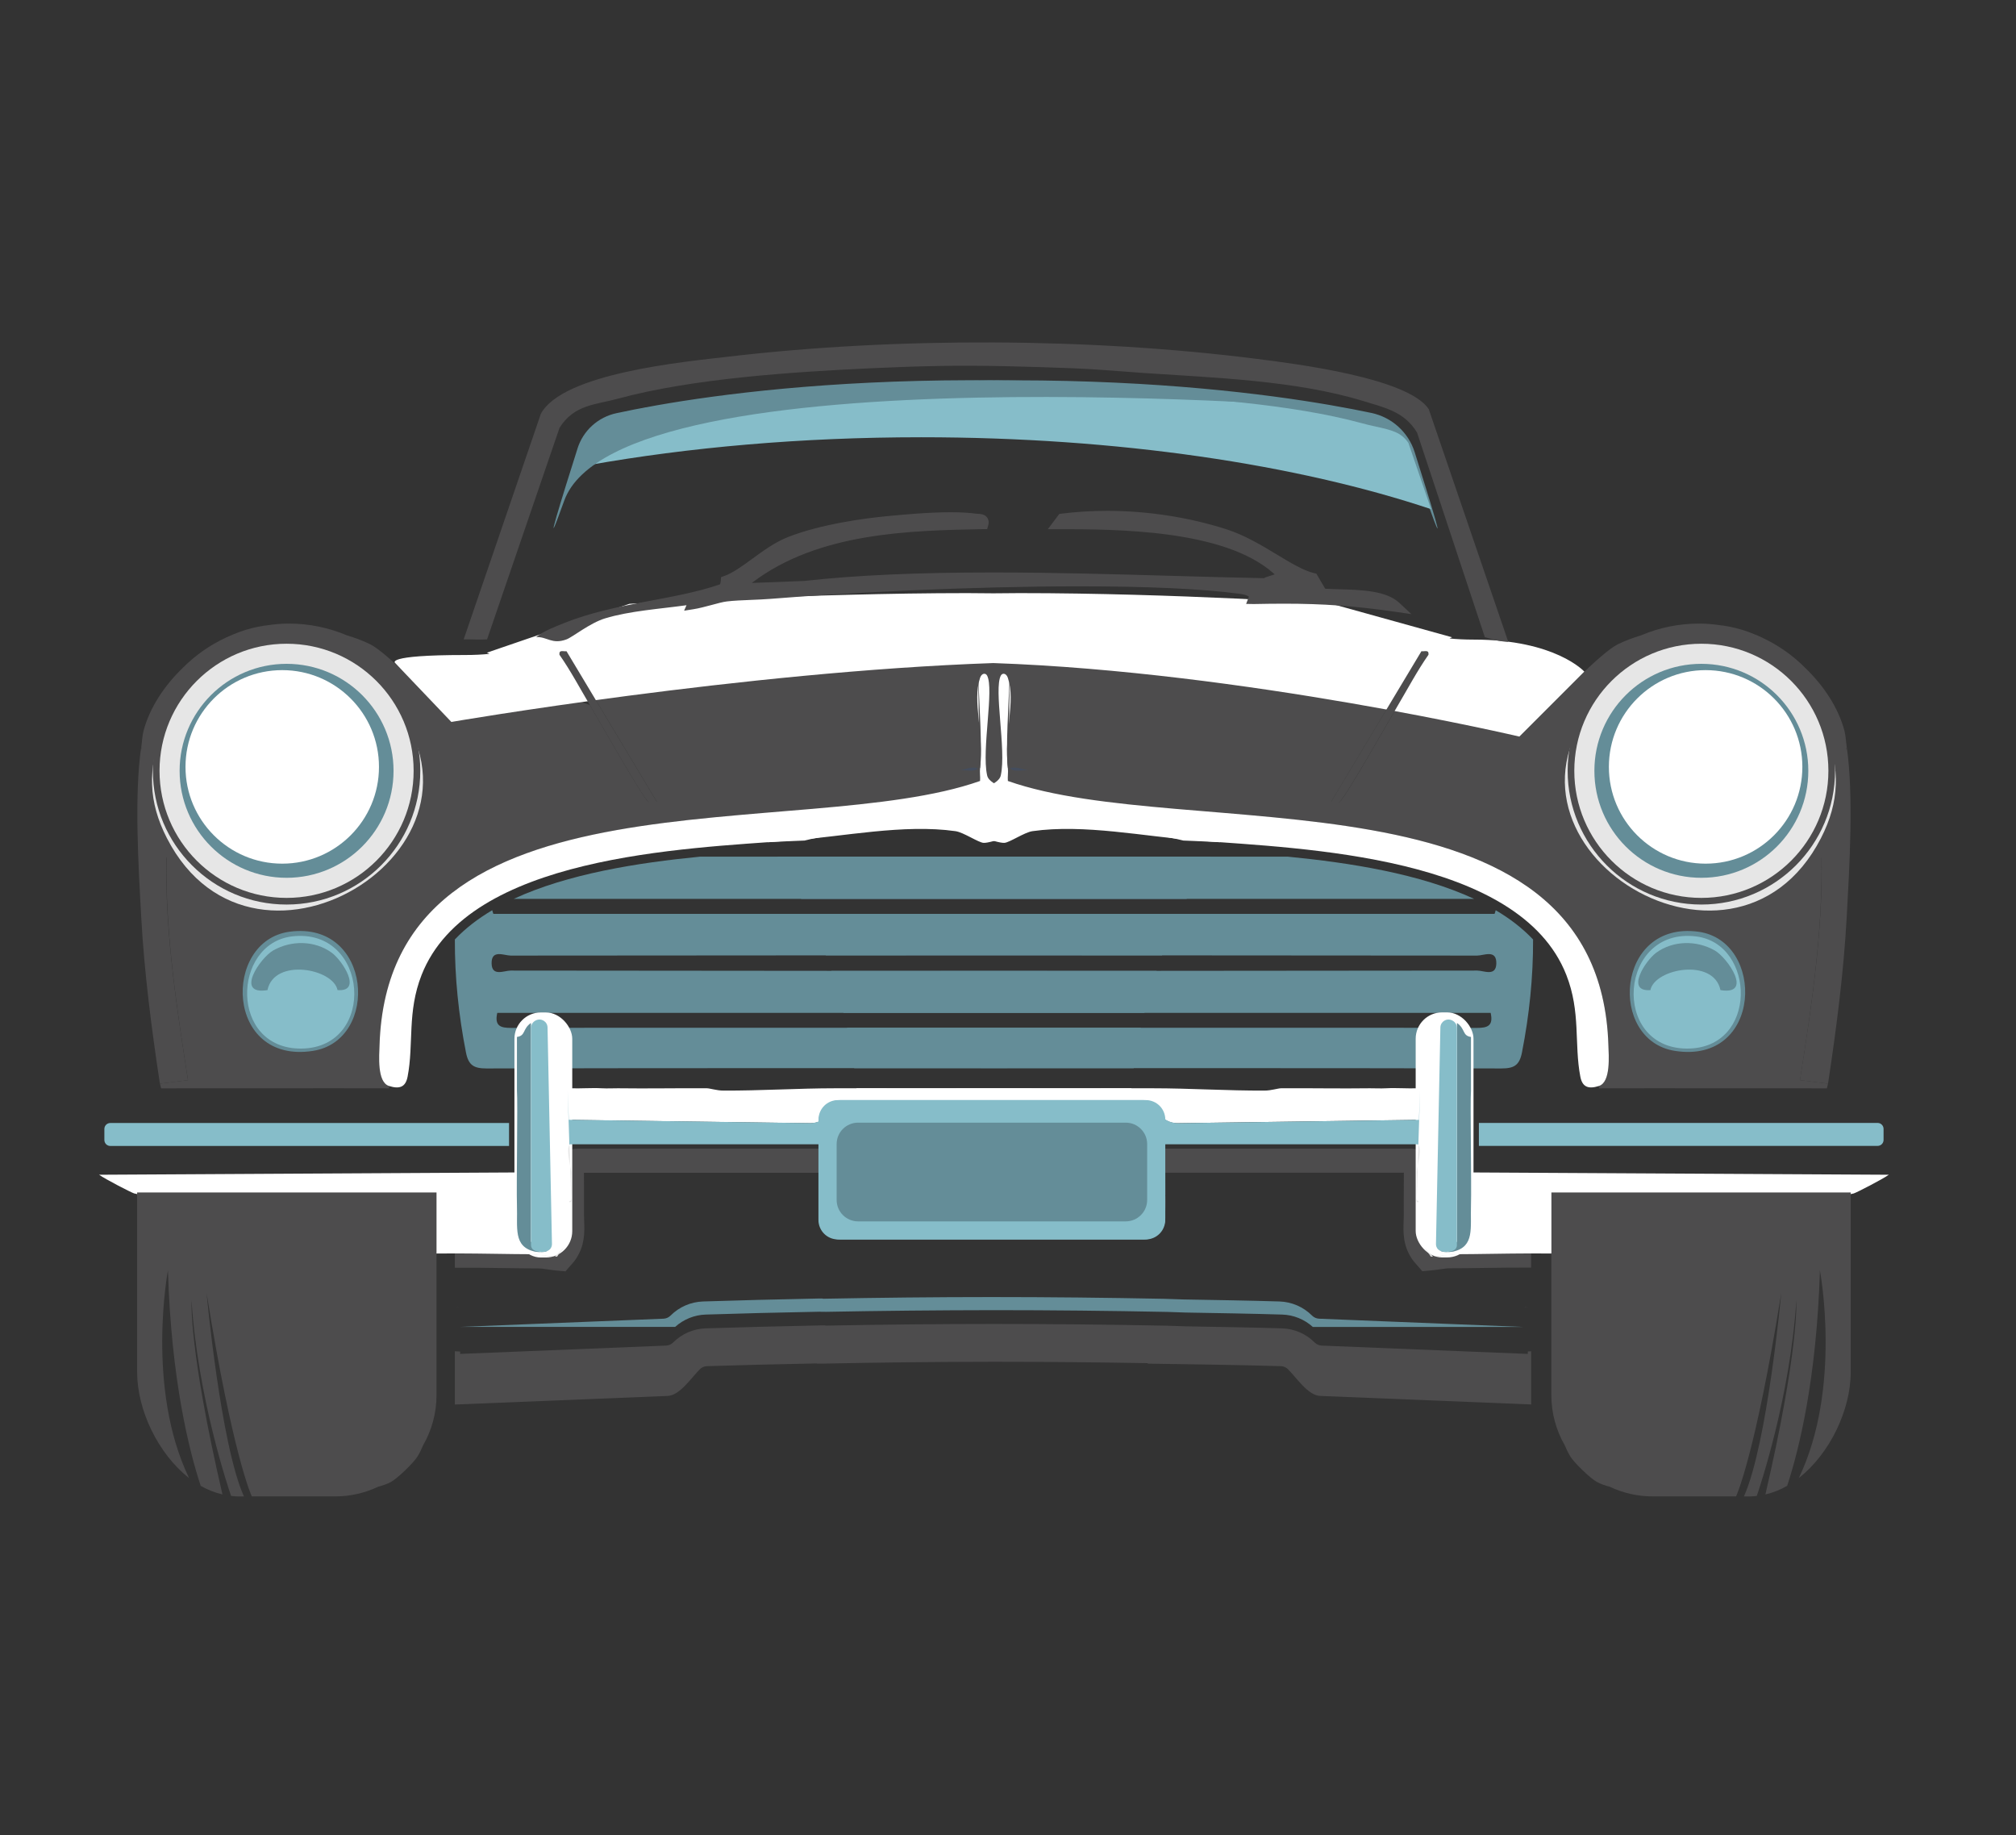 <?xml version="1.0" encoding="UTF-8"?><svg id="Layer_1" xmlns="http://www.w3.org/2000/svg" viewBox="0 0 288 262.08"><rect x="0" y="0" width="288" height="262.08" fill="#333333" stroke="none"/><defs><style>.cls-1{fill:#4d4c4d;}.cls-2{fill:#86bdc9;}.cls-3{fill:#648d98;}.cls-4{fill:#e6e6e6;}.cls-5{fill:#cac9c8;}.cls-6{fill:#444d5d;}.cls-7{fill:#fff;}</style></defs><path class="cls-1" d="M260.21,122.53c2.41-3.45,3.83-7.64,3.83-12.16,0-1.17-.12-2.3-.3-3.42l.08-.25c-.11-.74-.14-1.61-.33-2.34-.87-3.27-2.94-6.42-5.63-9-1.76-1.77-3.83-3.22-6.12-4.29,0,0-.02,0-.02-.01-.36-.17-.71-.33-1.08-.47-1.15-.48-2.32-.84-3.48-1.07-.19-.04-.38-.07-.57-.1-.15-.02-.31-.06-.46-.08-.01,0-.04,0-.09,0-1.08-.17-2.18-.28-3.3-.28-2.93,0-5.73.59-8.27,1.67-1.22.37-2.37.8-3.36,1.29-2.5,1.26-8.59,7.84-9.18,8.01-5.14,1.5-16.68-1.64-22.2.67-1.3,2.19-7.32,12.86-8.35,13.85-1.07,1.03-1.27.16-1.34.17l13.02-21.7c-.24-.04-.37-.03-.33-.33h-34.52v-.13h-52.42v.13h-34.52c.04.3-.09.29-.33.33l13.02,21.7c-.07,0-.27.87-1.34-.17-1.02-.99-7.05-11.66-8.35-13.85-5.52-2.31-17.06.83-22.2-.67-.59-.17-6.68-6.76-9.18-8.01-.98-.49-2.14-.92-3.36-1.29-2.54-1.07-5.34-1.67-8.27-1.67-1.13,0-2.22.11-3.3.28-.05,0-.08,0-.09,0-.15.02-.31.06-.46.08-.19.03-.38.06-.57.1-1.17.23-2.33.59-3.48,1.07-.37.15-.72.31-1.08.47,0,0-.02,0-.02.01-2.29,1.07-4.36,2.52-6.12,4.29-2.69,2.58-4.75,5.73-5.63,9-.19.73-.22,1.6-.33,2.34l.08.25c-.18,1.12-.3,2.25-.3,3.42,0,4.53,1.42,8.71,3.83,12.16-.18,10.63,1.43,21.27,3.07,31.74l-4.01.5.17.67c10.85.02,21.7-.03,32.55,0v-.33c-1.71-.55-1.38-4.39-1.34-5.84.85-27.07,27.44-30.8,52.6-32.97.03.04.07.08.1.12,10.04-.8,20.26-1.23,29.87-3.04,1.19-.22,3.78-.65,5.2-1.52,1.42.87,4.01,1.29,5.2,1.52,9.61,1.82,19.83,2.24,29.87,3.04.03-.04.07-.08.1-.12,25.16,2.16,51.76,5.89,52.6,32.97.05,1.46.37,5.29-1.34,5.84v.33c10.84-.03,21.7.02,32.55,0l.17-.67-4.01-.5c1.64-10.47,3.25-21.11,3.07-31.74Z"/><path class="cls-1" d="M218.25,193.37l-29.44-1.19c-.38-.02-.73-.17-1-.44-1.25-1.25-2.9-1.96-4.65-2.02-3.73-.12-10.18-.23-13.8-.29l-2.65-.09c-8.17-.16-16.48-.25-24.72-.25-8.02,0-16.11.09-24.06.24l-.06-.03h-.66c-6,.12-11.36.26-16.4.42-1.75.06-3.4.77-4.65,2.02-.27.27-.62.42-.99.44l-29.44,1.19v-.34s-.75-.04-.75-.04v7.61l30.41-1.23c1.73-.07,3.36-2.59,4.59-3.81.27-.27.63-.43,1.01-.44,4.82-.15,9.96-.28,15.67-.39l.06.03h.66c8.13-.17,16.42-.26,24.61-.27,7.32,0,14.69.08,21.97.2v.07l2.66.04c.11,0,11.05.15,16.37.32.38.01.73.17,1.01.44,1.23,1.23,2.86,3.74,4.59,3.81l30.15,1.22v-7.59l-.48.02v.34Z"/><polygon class="cls-1" points="217.88 186.72 218.36 186.69 217.64 186.69 217.87 186.7 217.88 186.72"/><polygon class="cls-1" points="65.34 186.7 65.36 186.7 65.79 186.69 64.99 186.69 65.34 186.7"/><path class="cls-3" d="M117.22,187.35h.66s.06.01.06.01c7.95-.15,16.05-.23,24.06-.24,8.24,0,16.56.09,24.72.25l2.65.09c3.62.06,10.07.17,13.8.29,1.63.05,3.17.68,4.38,1.77h30.1s-29.21-1.18-29.21-1.18c-.38-.02-.73-.17-1-.44-1.25-1.25-2.9-1.96-4.65-2.02-3.73-.12-10.18-.23-13.8-.29l-2.65-.09c-8.17-.16-16.48-.25-24.72-.25-8.02,0-16.11.09-24.06.24l-.06-.03h-.66c-6,.12-11.36.26-16.4.42-1.75.06-3.4.77-4.65,2.02-.27.27-.62.42-.99.44l-29.01,1.17h30.66c1.21-1.08,2.74-1.71,4.37-1.76,5.03-.16,10.4-.3,16.4-.41Z"/><path class="cls-1" d="M211.92,175.69c-1.73.02-3.38.05-4.86.05-.4,0-.79.03-1.15.07-.02-.32,0-.75.01-1.39.02-.6.04-1.23.02-1.84v-.39c-.01-.47,0-.93,0-1.46.01-.68.02-1.46,0-2.29-.09-2.46-2.09-4.39-4.55-4.39h-35.72c-2.44,0-4.44,1.91-4.55,4.35-.03.59-.03,1.15-.02,1.67l-3.07-2.77,1.14,6.43h-34.34l1.14-6.43-3.07,2.77c0-.52,0-1.08-.02-1.66-.11-2.44-2.11-4.35-4.55-4.35h-35.72c-2.46,0-4.46,1.93-4.56,4.39-.03.82-.02,1.57,0,2.3,0,.48.02.96,0,1.51v.27c-.01.67,0,1.3.02,1.91.02.64.03,1.07,0,1.38-.36-.04-.75-.07-1.15-.07-1.48,0-3.13-.02-4.91-.05-2.27-.03-4.68-.06-7.03-.05v5.41c2.33-.01,4.7.01,7,.05,1.76.02,3.43.05,4.94.05.34,0,.75.06,1.31.14l.13.02c.35.05.7.1,1.05.13l1.37.13,1.02-1.17c.13-.14.32-.36.49-.63,1.27-1.95,1.22-3.67,1.16-5.5-.02-.51-.03-1.05-.02-1.68v-.27c.01-.56,0-1.1,0-1.66,0-.39-.01-2.77-.01-3.17h34.07c0,.4,0,2.77-.01,3.15l2.7.06-2.7.08c-.01.57-.02,1.1,0,1.55l.02.6c.02.57.06,1.1.11,1.61h48.75c.05-.5.09-1.03.11-1.6l.03-.59c.02-.46.01-.99,0-1.57l-2.7.06,2.7-.17c0-.39-.02-2.78-.02-3.19h34.07c0,.41,0,2.81-.01,3.24,0,.53-.02,1.05,0,1.53v.39c.01.57,0,1.11-.02,1.62-.06,1.82-.11,3.54,1.15,5.48.19.29.38.51.53.68l.99,1.13,1.37-.13c.35-.03.7-.08,1.06-.13l.15-.02c.54-.08.95-.14,1.29-.14,1.5,0,3.18-.02,4.99-.05,2.16-.03,4.44-.06,6.68-.05v-5.4c-2.26,0-4.57.02-6.82.06Z"/><path class="cls-7" d="M226.33,95.92s-4.11-4.57-15.79-4.57c-1.29,0-2.43-.06-3.47-.16.24-.11.37-.17.37-.17l-17.22-4.78s-22.38-1.53-44.58-1.53c-1.27,0-2.52.01-3.74.03-1.22-.02-2.47-.03-3.74-.03-22.2,0-48.25,1.53-48.25,1.53l-20.36,6.98s.13.06.37.17c-1.04.1-2.18.16-3.47.16-11.68,0-9.99,1.15-9.99,1.15l8.02,8.41s41.63-7.17,77.42-8.41c35.79,1.24,75.15,10.5,75.15,10.5l9.28-9.28Z"/><path class="cls-1" d="M215.46,91.67c-1.59-.03-3.15-.66-3.34-.67l-9.68-29.21c-1.8-3-4.63-3.57-7.68-4.51-9.62-2.95-21.32-3.33-31.38-4.01-3.35-.23-6.65-.54-10.01-.67-6.45-.24-12.9-.45-19.36-.33-3.18.06-6.5.18-9.68.33-11.13.52-25.4,1.45-36.05,4.34-3.24.88-6.27.84-8.35,4.17l-10.35,30.21c-1.22.07-2.22-.03-3.34,0l11.02-32.21c3.12-5.82,20.44-7.43,26.87-8.18,23.9-2.8,51.56-2.7,75.44.33,5.45.69,21.6,2.7,24.54,7.18l11.35,33.21Z"/><path class="cls-1" d="M23.18,104.36c-2.08,5.43-2.02,10.13.67,15.36-.56,11.56,1.22,23.16,3,34.55l-4.01.5c-1.19-7.85-2.24-15.93-2.67-23.87-.39-7.11-1.01-17.32,0-24.2l.83,2.67,2.17-5.01Z"/><path class="cls-3" d="M172.94,122.35h-72.93c-8.9.87-18.88,2.44-26.62,6.03.01,0,.03,0,.04,0h96.09c1.05-2.07,2.19-4.08,3.41-6.03Z"/><path class="cls-1" d="M71.35,122.05c-.16-1.55.71-1.79,2.02-1.79.85,0,1.71,0,2.56,0,10.49-3.57,23.09-4.62,35.32-5.63,4.45-.37,8.8-.73,12.89-1.2-18.44.38-36.85,1.03-55.17,3.34-1.51.19-2.01.82-2.31,2.18-.46,2.09-.82,4.18-1.08,6.27,1.74-1.17,3.66-2.23,5.77-3.17Z"/><path class="cls-7" d="M174.28,120.29c.89-1.32,1.82-2.61,2.78-3.88-10.04-.8-20.26-1.23-29.87-3.04-1.63-.31-5.88-.97-6.18-2.67-.79-3.64,1.04-12.3,0-14.22-.22-.4-.77-.35-1,.33-1.15,3.43.58,7.82,0,12.89-.07.59.05,1.23,0,1.84-25.47,9-84.52-2.84-85.79,37.72-.05,1.46-.37,5.29,1.34,5.84,1.56.5,2.39.13,2.67-1.34.9-4.69-.09-9.2,2-14.52,6.7-17.05,37.56-18.04,52.74-19.19,7.51-.57,16.12-2.39,23.53-1.34,1.16.17,3.27,1.63,4.01,1.67,1.2.07,5.63-1.79,7.68-2,4.67-.48,16.28.47,20.86,1.67,1.67.06,3.41.14,5.22.24Z"/><path class="cls-1" d="M80.93,93.01l13.02,21.7c-.07,0-.27.87-1.34-.17-1.02-.99-7.05-11.66-8.35-13.85-1.42-2.4-2.73-4.88-4.34-7.18-.08-.77.56-.43,1-.5Z"/><path class="cls-3" d="M163,146.79c-14.43,0-28.86,0-43.28,0-15.57,0-31.13-.02-46.7.02-1.48,0-2.41-.25-1.98-2.15h92.45c.5-2.03,1.08-4.03,1.74-5.99-30.76,0-61.52-.01-92.28-.05-.93,0-2.67.9-2.72-1-.05-2.08,1.79-1.14,2.74-1.14,31.01-.03,62.03-.04,93.04-.04.75-2.01,1.58-3.99,2.48-5.92h-98.01c-.07-.18-.12-.36-.16-.52-2.03,1.2-3.83,2.58-5.34,4.18-.02,5.38.53,10.76,1.59,16.15.36,1.82,1.13,2.27,2.93,2.27,23.94-.06,47.87-.04,71.8-.04h0c6.89,0,13.78,0,20.66,0,.27-1.94.61-3.87,1.02-5.76Z"/><rect class="cls-7" x="73.49" y="144.6" width="8.26" height="35" rx="3.77" ry="3.77"/><path class="cls-4" d="M80.6,178.13c-.31.48-.74.83-1,1.34-.11,0-.22,0-.33,0"/><path class="cls-1" d="M139.68,109.7h.33c.32-2.83-.08-8.57-.29-13.68.09,4.92.27,13.11-.05,13.68Z"/><path class="cls-4" d="M54.89,99.02c-8.33-8.86-21.31-8.49-29.04,1-1.22,1.5-1.96,2.49-2.67,4.34-2.08,5.43-2.02,10.13.67,15.36,12.66,24.6,50.71.22,31.04-20.7Z"/><path class="cls-2" d="M40.04,95.68c22.45.07,21.13,33.59-2,30.38-17.92-2.49-15.37-30.43,2-30.38Z"/><path class="cls-7" d="M39.37,97.02c21.42-1.29,20.8,31.12-1.34,28.04-15.37-2.14-15.49-27.03,1.34-28.04Z"/><path class="cls-6" d="M139.68,109.7c-.37.68-2,.19-2.67.33.83-.12,1.73-.59,2.67-.33Z"/><path class="cls-3" d="M41.37,133.07c11.8-1.59,12.95,15.52,3.34,17.02-12.55,1.96-12.96-15.73-3.34-17.02Z"/><path class="cls-2" d="M41.71,133.74c11.02-1.33,12.21,15.92,1.34,16.02-10.28.09-9.92-14.99-1.34-16.02Z"/><path class="cls-2" d="M48.22,141.41c.04.18-.79,3.13-1,3.51-2.58,4.47-10.18,2.15-9.01-3.51.96-4.64,9.39-3.09,10.01,0Z"/><path class="cls-3" d="M48.22,141.41c-.62-3.09-9.05-4.64-10.01,0-4.72.78-1.03-4.62.83-5.67,2.58-1.46,5.91-1.44,8.35.33,1.53,1.12,4.44,5.61.83,5.34Z"/><path class="cls-4" d="M81.6,171.12c0,.11,0,.22,0,.33-.71.15.23.66,0-.33Z"/><path class="cls-4" d="M81.6,167.45c0-.15-.07-.52-.15-.97l.15,4.64c.03-1.21-.05-2.39,0-3.67Z"/><path class="cls-4" d="M81.45,166.48l-.1-2.95c-.36.46-.1,1.93.1,2.95Z"/><path class="cls-5" d="M79.26,179.47c-1.2,0-2.45-.33-3.34-.33"/><path class="cls-7" d="M53.39,179.13c.59-.39,1.43.34,1.5.33,5.82-.73,14.87-.34,21.03-.33-2.22-2.13-1.52-4.64-1.67-7.34-.04-.69.24-4.05-.17-4.34l-59.92.33c.85.62,4.64,2.57,5.01,2.67,1.06.3,4.69.57,6.01.67,1.97.15,4.03-.06,6.01,0,.19.84-.48.47-.67,1-.95,2.75-.06,3.54,2.34,4.67.67-.47,1.27,0,1.33,0,.8-.1,4.22,0,4.84.33,1.68.9.49,2.93,2,3.67-.33-1.69,2.52-1.24,2.84-.5"/><path class="cls-1" d="M48.88,180.3c.26-1.34,1.95-.4,2.5-1.5"/><path class="cls-7" d="M161.63,155.43h0c-6.19.02-12.41-.01-18.61,0-.78,0-1.56,0-2.34,0-.11,0-.22,0-.33,0-.67,0-1.34,0-2,0-5.67,0-11.35,0-17.02,0-.66,0-1.34,0-2,0-5.32,0-10.74.36-16.02.33-.9,0-1.91-.33-2.34-.33-4.22-.03-8.46.06-12.68,0-.82-.01-1.44.05-2.34,0-1.49-.08-3.01.06-4.51,0-.35-.25-.1-1.52-.17-2-.07-.53.02-1.13,0-1.67l-.17,4.01.17,4.17,34.53.48c1.05.01,2.04-.51,2.63-1.38l.14-.21c.58-.86,1.55-1.38,2.59-1.38h40.31c.05-.67.11-1.34.17-2Z"/><path class="cls-3" d="M73.85,155.77c.13,1.67-.09,13.55,0,16.36.11,3.25-.57,5.9,2.54,6.63,1.53.22,1.81-.13,1.92-.15l-1.12.2c-.61-.29-.98-.96-1.34-1.5v-31.21c-1.23.86-.73,1.82-2,2"/><path class="cls-2" d="M76.52,145.75s0,0,0,0c-.4.2-.66.6-.66,1.04v31c0,.22,0,1,1.56,1,1.45,0,1.44-.98,1.43-1.19l-.63-30.86c-.02-.84-.9-1.38-1.66-1.01-.02,0-.03.01-.04.02Z"/><circle class="cls-1" cx="40.94" cy="110.09" r="19.1"/><circle class="cls-4" cx="40.94" cy="110.09" r="18.15"/><circle class="cls-3" cx="40.94" cy="110.09" r="15.28"/><circle class="cls-7" cx="40.32" cy="109.53" r="13.82"/><path class="cls-2" d="M15.76,160.39h56.96v3.28H15.76c-.47,0-.85-.38-.85-.85v-1.58c0-.47.38-.85.85-.85Z"/><path class="cls-1" d="M62.36,178.91v-8.6H19.59v25.65c0,5.43,3,11.68,7.42,15.14-6.2-12.85-3.02-29.65-3.02-29.65.48,15.57,3,25.65,4.68,30.76.99.57,2.03.98,3.11,1.23-4.81-20.7-4.42-27.7-4.42-27.7.9,13.9,5.28,26.84,5.65,27.91.35.04.7.08,1.06.08h.78c-3.34-7.4-5.34-29.07-5.34-29.07,3.76,23.39,6.45,29.03,6.45,29.03v.03s11.93,0,11.93,0c2.2,0,4.27-.5,6.13-1.38.71-.19,1.32-.41,1.79-.66.94-.49,3.29-2.76,3.84-3.67.31-.51.57-1.04.8-1.6,1.21-2.11,1.91-4.55,1.91-7.16v-20.36Z"/><path class="cls-1" d="M260.81,104.36c2.08,5.43,2.02,10.13-.67,15.36.56,11.56-1.22,23.16-3,34.55l4.01.5c1.19-7.85,2.24-15.93,2.67-23.87.39-7.11,1.01-17.32,0-24.2l-.83,2.67-2.17-5.01Z"/><path class="cls-1" d="M80.55,89c7.46-2.98,15.63-3.24,22.3-5.54.07-.14.11-.32.12-.53l.03-.49.46-.17c1.23-.44,2.58-1.42,4-2.46,1.59-1.16,3.23-2.35,5.02-3.07,4.86-1.94,11.45-2.75,14.05-3,2.73-.27,6.25-.58,9.29-.58,1.44,0,2.67.07,3.63.21.06,0,.13.01.2.01.41.02,1.02.05,1.38.55.15.21.3.58.14,1.12l-.15.52h-.54c-10.48.21-23.53.45-32.99,7.62-.03.02-.06.05-.09.07l7.5-.29c7.4-.82,16.2-1.21,26.93-1.21,8.65,0,17.37.25,25.81.49,4.57.13,8.92.25,13.09.33l-.13-.06,1.5-.49s-.2-.17-.2-.17c-7.07-6.26-22.45-6.27-30.72-6.28h-1.49s1.64-2.18,1.64-2.18l.31-.04c2.11-.26,4.3-.4,6.51-.4,5.77,0,11.68.91,17.08,2.64,2.58.83,5.01,2.29,7.16,3.59,1.95,1.18,3.8,2.3,5.35,2.67l.31.07,1.26,2.15c.62.04,1.31.06,2.04.08,3.13.09,6.67.19,8.54,1.93l1.74,1.62-2.35-.34c-5.79-.83-10.23-1.15-15.84-1.15-1.37,0-2.81.02-4.35.05l-1.07-.02.39-1.03s-.23-.28-1.46-.43c-5.34-.7-13-1.05-22.77-1.05-15.29,0-33.17.9-44.1,1.79-.87.07-1.84.11-2.81.15-1.21.05-2.47.1-3.44.22-.54.06-1.34.28-2.19.51-.88.23-1.79.48-2.58.6l-1.33.21.34-.78c-3.75.52-8.13.81-11.64,1.88-2.17.66-4.65,2.69-5.51,3-2.08.77-2.75-.41-4.34-.33,1.21-.93,2.61-1.44,4.01-2Z"/><path class="cls-3" d="M111.04,122.35h72.93c8.9.87,18.88,2.44,26.62,6.03-.01,0-.03,0-.04,0-32.03,0-64.06,0-96.09,0-1.05-2.07-2.19-4.08-3.41-6.03Z"/><path class="cls-1" d="M212.64,122.05c.16-1.55-.71-1.79-2.02-1.79-.85,0-1.71,0-2.56,0-10.49-3.57-23.09-4.62-35.32-5.63-4.45-.37-8.8-.73-12.89-1.2,18.44.38,36.85,1.03,55.17,3.34,1.51.19,2.01.82,2.31,2.18.46,2.09.82,4.18,1.08,6.27-1.74-1.17-3.66-2.23-5.77-3.17Z"/><path class="cls-7" d="M109.71,120.29c-.89-1.32-1.82-2.61-2.78-3.88,10.04-.8,20.26-1.23,29.87-3.04,1.63-.31,5.88-.97,6.18-2.67.79-3.64-1.04-12.3,0-14.22.22-.4.77-.35,1,.33,1.15,3.43-.58,7.82,0,12.89.07.59-.05,1.23,0,1.84,25.47,9,84.52-2.84,85.79,37.72.05,1.46.37,5.29-1.34,5.84-1.56.5-2.39.13-2.67-1.34-.9-4.69.09-9.2-2-14.52-6.7-17.05-37.56-18.04-52.74-19.19-7.51-.57-16.12-2.39-23.53-1.34-1.16.17-3.27,1.63-4.01,1.67-1.2.07-5.63-1.79-7.68-2-4.67-.48-16.28.47-20.86,1.67-1.67.06-3.41.14-5.22.24Z"/><path class="cls-1" d="M203.06,93.01l-13.02,21.7c.07,0,.27.87,1.34-.17,1.02-.99,7.05-11.66,8.35-13.85,1.42-2.4,2.73-4.88,4.34-7.18.08-.77-.56-.43-1-.5Z"/><path class="cls-3" d="M120.99,146.79c14.43,0,28.86,0,43.28,0,15.57,0,31.13-.02,46.7.02,1.48,0,2.41-.25,1.98-2.15h-92.45c-.5-2.03-1.08-4.03-1.74-5.99,30.76,0,61.52-.01,92.28-.05.93,0,2.67.9,2.72-1,.05-2.08-1.79-1.14-2.74-1.14-31.01-.03-62.03-.04-93.04-.04-.75-2.01-1.58-3.99-2.48-5.92h98.01c.07-.18.12-.36.16-.52,2.03,1.2,3.83,2.58,5.34,4.18.02,5.38-.53,10.76-1.59,16.15-.36,1.82-1.13,2.27-2.93,2.27-23.94-.06-47.87-.04-71.8-.04h0c-6.89,0-13.78,0-20.66,0-.27-1.94-.61-3.87-1.02-5.76Z"/><rect class="cls-7" x="202.23" y="144.6" width="8.26" height="35" rx="3.77" ry="3.77" transform="translate(412.73 324.19) rotate(180)"/><path class="cls-4" d="M203.39,178.13c.31.48.74.83,1,1.34.11,0,.22,0,.33,0"/><path class="cls-1" d="M144.31,109.7h-.33c-.32-2.83.08-8.57.29-13.68-.09,4.92-.27,13.11.05,13.68Z"/><path class="cls-4" d="M229.09,99.02c8.33-8.86,21.31-8.49,29.04,1,1.22,1.5,1.96,2.49,2.67,4.34,2.08,5.43,2.02,10.13-.67,15.36-12.66,24.6-50.71.22-31.04-20.7Z"/><path class="cls-2" d="M243.95,95.68c-22.45.07-21.13,33.59,2,30.38,17.92-2.49,15.37-30.43-2-30.38Z"/><path class="cls-7" d="M244.62,97.02c-21.42-1.29-20.8,31.12,1.34,28.04,15.37-2.14,15.49-27.03-1.34-28.04Z"/><path class="cls-6" d="M144.31,109.7c.37.68,2,.19,2.67.33-.83-.12-1.73-.59-2.67-.33Z"/><path class="cls-3" d="M242.61,133.07c-11.8-1.59-12.95,15.52-3.34,17.02,12.55,1.96,12.96-15.73,3.34-17.02Z"/><path class="cls-2" d="M242.28,133.74c-11.02-1.33-12.21,15.92-1.34,16.02,10.28.09,9.92-14.99,1.34-16.02Z"/><path class="cls-2" d="M235.77,141.41c-.04.18.79,3.13,1,3.51,2.58,4.47,10.18,2.15,9.01-3.51-.96-4.64-9.39-3.09-10.01,0Z"/><path class="cls-3" d="M235.77,141.41c.62-3.09,9.05-4.64,10.01,0,4.72.78,1.03-4.62-.83-5.67-2.58-1.46-5.91-1.44-8.35.33-1.53,1.12-4.44,5.61-.83,5.34Z"/><path class="cls-4" d="M202.39,171.12c0,.11,0,.22,0,.33.71.15-.23.66,0-.33Z"/><path class="cls-4" d="M202.39,167.45c0-.15.07-.52.15-.97l-.15,4.64c-.03-1.21.05-2.39,0-3.67Z"/><path class="cls-4" d="M202.54,166.48l.1-2.95c.36.46.1,1.93-.1,2.95Z"/><path class="cls-5" d="M204.73,179.47c1.2,0,2.45-.33,3.34-.33"/><path class="cls-7" d="M230.6,179.13c-.59-.39-1.43.34-1.5.33-5.82-.73-14.87-.34-21.03-.33,2.22-2.13,1.52-4.64,1.67-7.34.04-.69-.24-4.05.17-4.34l59.92.33c-.85.62-4.64,2.57-5.01,2.67-1.06.3-4.69.57-6.01.67-1.97.15-4.03-.06-6.01,0-.19.84.48.47.67,1,.95,2.75.06,3.54-2.34,4.67-.67-.47-1.27,0-1.33,0-.8-.1-4.22,0-4.84.33-1.68.9-.49,2.93-2,3.67.33-1.69-2.52-1.24-2.84-.5"/><path class="cls-1" d="M235.1,180.3c-.26-1.34-1.95-.4-2.5-1.5"/><path class="cls-7" d="M122.36,155.43h0c6.19.02,12.41-.01,18.61,0,.78,0,1.56,0,2.34,0,.11,0,.22,0,.33,0,.67,0,1.34,0,2,0,5.67,0,11.35,0,17.02,0,.66,0,1.34,0,2,0,5.32,0,10.74.36,16.02.33.9,0,1.91-.33,2.34-.33,4.22-.03,8.46.06,12.68,0,.82-.01,1.44.05,2.34,0,1.49-.08,3.01.06,4.51,0,.35-.25.1-1.52.17-2,.07-.53-.02-1.13,0-1.67l.17,4.01-.17,4.17-34.53.48c-1.05.01-2.04-.51-2.63-1.38l-.14-.21c-.58-.86-1.55-1.38-2.59-1.38h-40.31c-.05-.67-.11-1.34-.17-2Z"/><path class="cls-3" d="M210.14,155.77c-.13,1.67.09,13.55,0,16.36-.11,3.25.57,5.9-2.54,6.63-1.53.22-1.81-.13-1.92-.15l1.12.2c.61-.29.98-.96,1.34-1.5v-31.21c1.23.86.73,1.82,2,2"/><path class="cls-2" d="M207.47,145.75s0,0,0,0c.4.2.66.6.66,1.04v31c0,.22,0,1-1.56,1-1.45,0-1.44-.98-1.43-1.19l.63-30.86c.02-.84.9-1.38,1.66-1.01.02,0,.03.01.04.02Z"/><path class="cls-3" d="M202.1,64.59c-.9-2.85-3.25-4.99-6.18-5.61-12.67-2.68-50.05-8.66-104.54-.61,0,0,104.67-8.53,112.47,13.21,3.41,9.52.28-.56-1.75-6.99Z"/><circle class="cls-1" cx="243.05" cy="110.09" r="19.1"/><circle class="cls-4" cx="243.05" cy="110.09" r="18.15"/><circle class="cls-3" cx="243.05" cy="110.09" r="15.28"/><circle class="cls-7" cx="243.66" cy="109.53" r="13.82"/><path class="cls-2" d="M212.12,160.39h56.96v3.28h-56.96c-.47,0-.85-.38-.85-.85v-1.58c0-.47.38-.85.85-.85Z" transform="translate(480.35 324.05) rotate(-180)"/><path class="cls-1" d="M221.63,178.91v-8.6h42.76v25.65c0,5.43-3,11.68-7.42,15.14,6.2-12.85,3.02-29.65,3.02-29.65-.48,15.57-3,25.65-4.68,30.76-.99.57-2.03.98-3.11,1.23,4.81-20.7,4.42-27.7,4.42-27.7-.9,13.9-5.28,26.84-5.65,27.91-.35.04-.7.08-1.06.08h-.78c3.34-7.4,5.34-29.07,5.34-29.07-3.76,23.39-6.45,29.03-6.45,29.03v.03s-11.93,0-11.93,0c-2.2,0-4.27-.5-6.13-1.38-.71-.19-1.32-.41-1.79-.66-.94-.49-3.29-2.76-3.84-3.67-.31-.51-.57-1.04-.8-1.6-1.21-2.11-1.91-4.55-1.91-7.16v-5.07s0-15.29,0-15.29Z"/><path class="cls-2" d="M202.72,159.94l-34.4.48c-.67,0-1.31-.19-1.85-.54v.02c0-1.54-1.24-2.78-2.78-2.78h-43.98c-1.54,0-2.78,1.24-2.78,2.78v.28c-.4.16-.83.24-1.27.23l-34.4-.48-.17-4.17.25,7.76s.05-.07.08-.09h35.5v10.81c0,1.54,1.24,2.78,2.78,2.78h43.98c1.54,0,2.78-1.24,2.78-2.78v-10.77s.02-.03.03-.04h36.05s.06.05.08.09l.25-7.76-.17,4.17Z"/><rect class="cls-2" x="116.93" y="157.12" width="49.54" height="19.91" rx="3.09" ry="3.09"/><path class="cls-3" d="M137.71,145.21h7.98c1.69,0,3.06,1.37,3.06,3.06v38.24c0,1.69-1.37,3.06-3.06,3.06h-7.98c-1.69,0-3.06-1.37-3.06-3.06v-38.24c0-1.69,1.37-3.06,3.06-3.06Z" transform="translate(309.09 25.69) rotate(90)"/><path class="cls-2" d="M84.03,66.44c14.32-2.55,30.46-3.99,47.55-3.99,28.17,0,53.79,3.9,72.86,10.27l-3.24-9.46c-1.01-1.48-2.27-1.81-4.67-2.34-.66-.14-1.33-.29-2-.48-10.14-2.75-23.63-3.69-35.49-4.25-3.68-.17-6.82-.28-9.61-.33-1.25-.02-2.5-.03-3.76-.03-5.2,0-10.49.18-15.46.37-2.21.08-4.47.25-6.64.42-1.1.08-2.19.17-3.29.24-1.3.09-2.62.17-3.97.25-8.78.55-18.73,1.17-26.82,3.64l-.9.27c-2.64.78-4.12,1.28-5.17,2.87l-.87,2.62c.44-.06.89-.09,1.35-.09h.15Z"/><path class="cls-3" d="M82.5,64.06c.81-2.57,2.94-4.49,5.57-5.05,12.13-2.62,49.44-8.78,104.54-.64,0,0-104.21-8.59-112.01,13.15-3.5,9.75-.13-1.06,1.9-7.45Z"/></svg>
